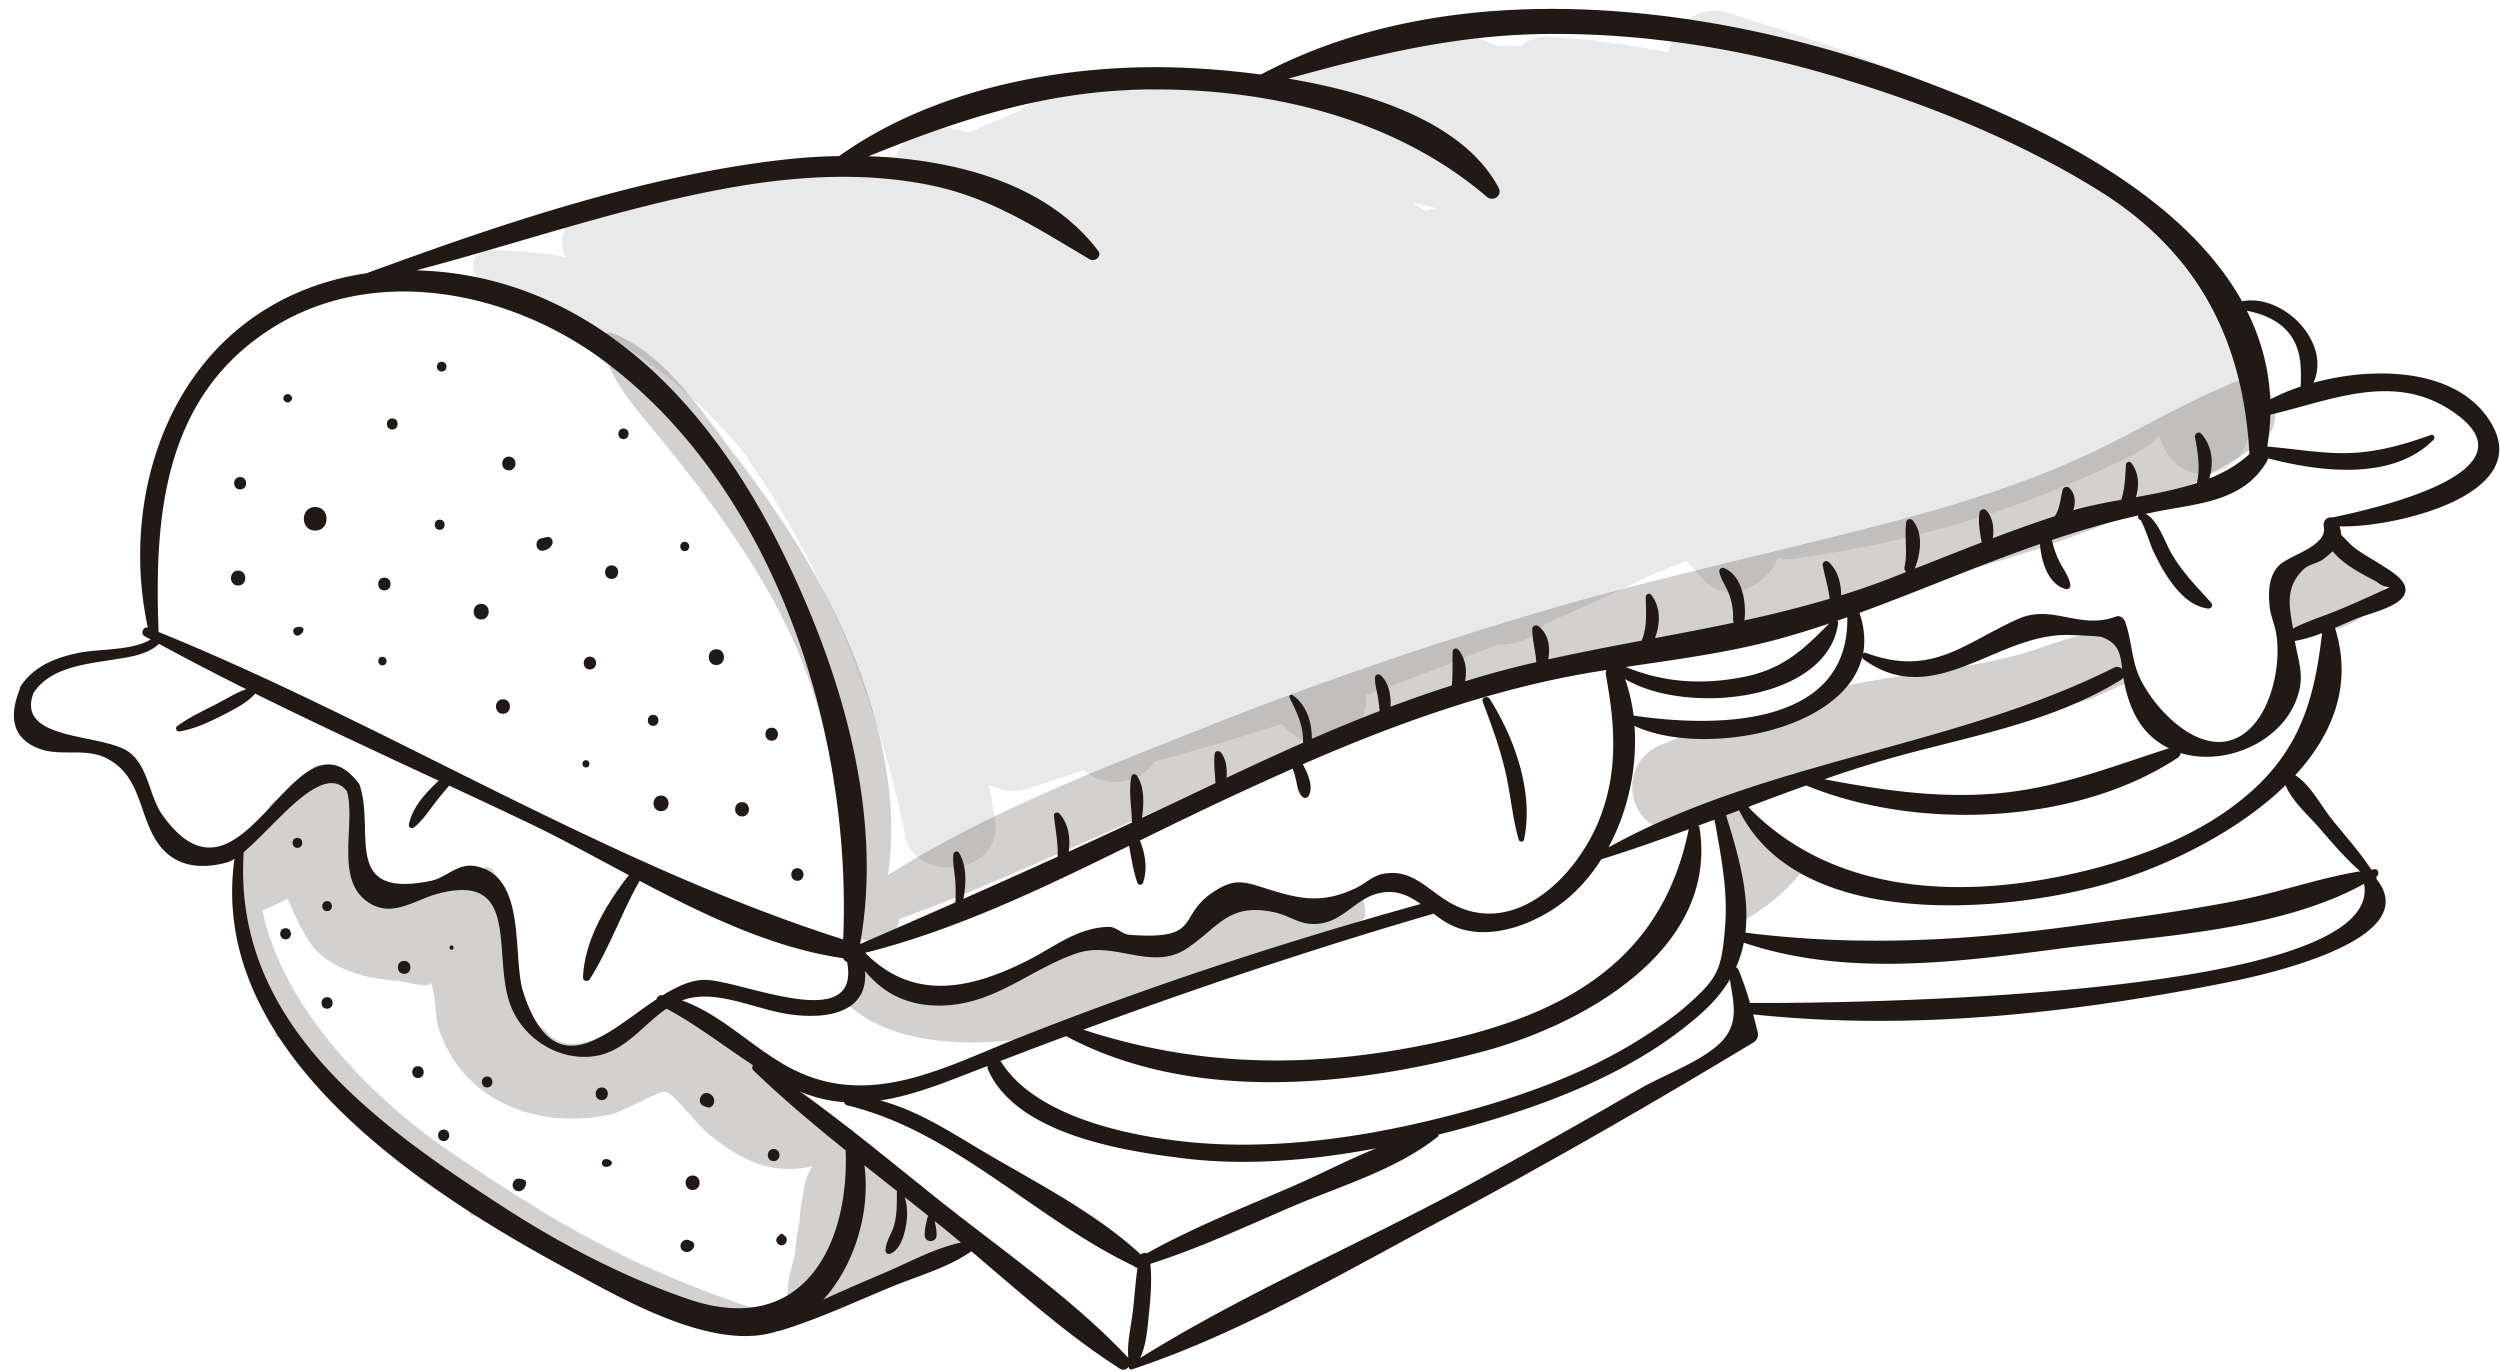 <svg width="175" height="96" viewBox="0 0 175 96" fill="none" xmlns="http://www.w3.org/2000/svg"><path opacity=".2" d="M157.351 29.297C154.596 11.913 135.446 5.35 120.829.874c-1.984-.608-3.708.999-4.048 2.79a62.133 62.133 0 00-8.436-1.097 2.57 2.57 0 00-1.96.728c-.064-.014-.126-.033-.191-.046a2.887 2.887 0 00-1.3.028 74.078 74.078 0 00-3.804-1.58c-1.828.654-3.794.763-5.609 1.507-.409.168-.758.123-1.027-.046a24.32 24.32 0 01-1.828.497c-.079.018-.154.022-.228.028-.522.349-.841.786-.976 1.258-2.157.439-4.335.802-6.495 1.236a28.99 28.99 0 00-2.152-.02 3.366 3.366 0 00-2.022.101 56.23 56.23 0 00-1.547.135c-.38-.855-1.238-1.42-2.383-.967l-4.727 1.868a2.29 2.29 0 00-.736.472c-1.19.506-2.382 1.008-3.576 1.506a68.65 68.65 0 00-1.64-.392c-1.47-.324-2.988.71-3.43 2.05-7.204.143-14.261 1.443-21.11 3.693a3.306 3.306 0 00-1.206.442c-1.115.672-1.26 1.954-.804 2.928a30.6 30.6 0 00-5.41-.479c-1.313 0-1.447 1.872-.242 2.222 7.438 2.163 13.331 6.295 17.872 11.63 5.776 8.034 9.639 17.674 11.55 27.11.714 3.528 6.811 2.686 6.297-.936-.038-.27-.084-.54-.126-.81l.006-.002-.016-.06c-.09-.578-.191-1.16-.297-1.743.838.433 1.798.589 2.76.275 1.303-.425 2.602-.86 3.9-1.295 1.32 1.34 3.971 1.015 4.898-.59a187.673 187.673 0 008.968-2.647c1.887 2.623 6.153 1.101 5.866-2.011a200.13 200.13 0 009.204-3.56c1.252.11 2.599-.46 3.333-1.424a211.655 211.655 0 007.362-3.389c.849-.345 1.7-.683 2.552-1.022.353.409.714.81 1.061 1.224 1.652 1.977 4.571.585 5.31-1.44.376.086.79.117 1.262.052.305-.041.604-.097.907-.142l.001.008.037-.014c8.131-1.208 15.801-3.608 23.141-7.368.598-.307 1.018-.693 1.315-1.117.074.178.153.352.224.534 1.486 3.8 6.65 2.257 6.022-1.702zM99.795 14.772c-.314-.198-.628-.396-.945-.591.554.117 1.102.25 1.651.388l-.706.203z" fill="#979391"/><path opacity=".2" d="M68.23 86.567c-1.077-.92-2.152-1.816-3.105-2.859a7.214 7.214 0 01-.74-.852 3.717 3.717 0 00-1.205-.084 6.956 6.956 0 00-.645-1.052c-.91-1.2-2.183-1.673-3.347-1.532.253-.322.455-.681.586-1.061-.086-.05-.175-.091-.258-.144a1.092 1.092 0 01-.386-.19c-.093-.071-.178-.145-.27-.216 0 .002-.002.004-.003.005l-2.404-1.953a1.068 1.068 0 01-.4-.702c-.072-.087-.14-.184-.211-.274-3.143-1.27-5.816-3.827-8.73-5.573-.118-.071-.202-.158-.288-.243-.967.481-1.891 1.042-2.736 1.575-1.732 1.094-4.36 2.74-5.951.676-2.211-1.625-2.256-5.463-2.225-8.214-.352-1.043-.789-2.055-1.456-2.995-.014-.02-.02-.038-.033-.057a15.482 15.482 0 00-.373-.159c-.217.25-.544.421-.98.435-2.469.079-5.257 2.191-7.223-.383-1.309-1.712-1.27-4.435-1.485-6.635-.671-.387-1.464-.55-2.322-.488-.979.84-1.932 1.71-2.9 2.557-.09.086-.176.175-.265.262a1.162 1.162 0 01-.326.535c-.309.291-.622.577-.935.863-.04.063-.065.128-.117.189a4.335 4.335 0 01-1.13.946c-.01.01-.024.019-.035.03.24.223.39.533.359.922-.163 2.074-.135 4.04.094 5.945.65 2.11 1.57 4.114 2.412 6.167.083.202.108.39.094.563.27.027.535.13.76.343 1.453 1.358 2.962 2.639 4.358 4.056.123.127.212.264.274.405 2.638 2.24 5.38 4.359 7.84 6.808.24.24.35.545.36.855.084.013.166.035.248.065.24-.013.5.05.77.22.576.366 1.153.727 1.731 1.085l.222.117c.102.054.19.115.267.182a120.14 120.14 0 004.355 2.562c4.666.767 8.72 3.69 13.474 3.424-.307-1.034-1.35-1.134-2.701-1.619-7.738-2.78-12.396-5.484-19.608-10.367-5.58-3.778-11.846-10.116-13.274-16.996.38-.145.767-.305 1.183-.504l.615-.293c.594 1.617 1.546 3.222 1.994 3.65 1.503 1.442 3.538 1.913 5.54 2.092.899.08 2.58.613 2.417.062.41.854.33 2.455.59 3.257 1.685 5.215 7.127 7.174 12.16 6 .75-.175 3.245-1.61 3.713-1.554.516.06 2.158 2.218 2.932 2.876 2.19 1.864 4.574 3.03 7.368 2.329a3.888 3.888 0 00-.63 1.888c.025-.342-.037.132-.057.222a10.634 10.634 0 00-.217 1.579.996.996 0 00-.006.207c-.056.327-.134.646-.184.975.001-.008-.098.856-.103.99a7.008 7.008 0 01-.12.605c-.197.773-.386 1.435-.43 2.246-.032.572.12 1.076.385 1.502.03-.002.062-.003.093-.007.113-.073.237-.14.387-.185 4.148-1.284 7.97-3.419 12.25-4.249a3.217 3.217 0 00-.018-.832zm54.571-29.294c-.711-1.019.271-1.99 1.254-1.96.152-.148.35-.266.606-.326.778-.185 1.511-.456 2.254-.751.364-.145.699-.092.975.073 5.641-3.044 12.362-3.573 18.549-5.41.971-.444 1.944-.879 2.918-1.315a10.635 10.635 0 01-.392-2.992c-.367-.16-.755-.279-1.162-.297-2.549-.112-4.665 1.115-7.124 1.696-2.817.667-5.693 1.055-8.553 1.485a52.274 52.274 0 00-3.203.592c-2.641 2.509-6.598 3.106-10.546 3.234-.672.256-1.348.52-2.033.793-3.436 1.367-2.334 6.413 1.161 5.982-.008-1.552 2.514-1.482 2.706.167.022.18.023.357.038.536.975 2.127 1.263 4.215.93 6.157 2.09-1.097 4.032-2.551 5.332-4.453-1.468-.79-2.771-1.864-3.71-3.21zm40.083-20.089c-.38.5-.845.92-1.44 1.331-.048.033-.106.064-.158.096a19.628 19.628 0 01-2.066 1.81c-.315.853-.173 1.851-.112 2.75a3.993 3.993 0 002.805 1.092c1.509-.017 3.112-.59 4.149-1.713.462-.5.842-1.189 1.025-1.914a12.216 12.216 0 01-4.203-3.452zM58.989 69.97c3.993 4.143 12.489 3.26 17.336 1.719a65.414 65.414 0 002.358-.81c1.566-.715 3.137-1.333 4.816-1.782a48.019 48.019 0 013.918-1.245c3.198-.845 5.97-1.84 8.143-3.657a3.269 3.269 0 00-.343-1.72c-1.04 1.073-2.056 1.718-3.661 1.57-2.983-.28-4.344-2.141-7.117-.017-.47.36-.914.719-1.343 1.043-.193.475-.627.848-1.233.83-1.213.672-2.397.78-3.85-.486-3.175.307-5.248 2.61-8.874 3.52-3.155.793-6.528-.11-9.3-1.655-.041.02-.087.036-.126.058.19.996-.128 1.895-.724 2.632zm97.437-43.223c-3.695 1.494-7.092 3.618-10.724 5.262-4.35 1.97-8.906 3.377-13.517 4.588-8.036 2.11-16.155 3.82-24.133 6.161a273.28 273.28 0 00-23.433 8.053c-7.587 2.999-15.551 6.072-22.469 10.451.95-6.196-1.1-12.945-3.728-18.398-1.893-3.924-4.336-7.557-6.98-11.01-2.385-3.115-4.819-7.033-8.555-8.532-.446-.178-.928.145-.811.649.658 2.835 2.553 4.747 4.342 6.95 2.65 3.262 5.155 6.65 7.258 10.294 4.421 7.662 5.288 14.799 5.545 23.431.013.413.313.735.675.891.168.132.366.225.595.26.554.081 1.18.12 1.684-.18.268-.159.465-.399.608-.669a1.46 1.46 0 00.163-.612h.004c-.004.055 0 .05.011-.004 8.242-2.994 16.108-7.042 24.32-10.156a272.896 272.896 0 0123.534-7.72c15.836-4.409 33.48-6.051 47.442-15.448 2.064-1.388.759-5.308-1.831-4.26z" fill="#211915"/><path d="M16.67 40.985c.668 0 .67-1.038 0-1.038-.667 0-.668 1.038 0 1.038zm.14-6.724c.558 0 .56-.868 0-.868-.56-.001-.561.868 0 .868zm5.255 2.879c1.06 0 1.061-1.648 0-1.648-1.06.001-1.062 1.648 0 1.648zm4.703 8.837c-.383 0-.384.597 0 .597s.385-.596 0-.596zm-5.738-1.565c.134-.105.17-.149.21-.309.022-.085-.028-.152-.104-.184-.16-.066-.225-.05-.396-.005-.44.115-.117.822.29.498zm9.75-7.324c.458 0 .46-.713 0-.713s-.46.713 0 .713zm-3.32-7.021c.5 0 .501-.778 0-.778-.5 0-.502.778 0 .778zm6.224 13.295c.701 0 .702-1.09 0-1.09-.7 0-.702 1.09 0 1.09zm-6.777-2.033c.575 0 .576-.894 0-.894-.576-.001-.577.894 0 .894zm8.299 8.634c.65 0 .652-1.012 0-1.012-.651 0-.652 1.012 0 1.012zm7.608-9.438c.608 0 .61-.947 0-.947s-.61.947 0 .947zm2.904 10.283c.493 0 .494-.765 0-.765-.492 0-.493.765 0 .765zm6.225 6.342c.642 0 .643-.999 0-.999s-.644.999 0 .999zm-10.928-3.429c.325 0 .326-.505 0-.505-.325-.001-.325.505 0 .505zm9.13-7.171c.71 0 .71-1.102 0-1.102s-.71 1.102 0 1.102zm-8.853.311c.575 0 .577-.894 0-.894-.576 0-.577.894 0 .894zM20.335 28.085l.066-.074a.193.193 0 000-.266l-.066-.073c-.172-.195-.498-.035-.498.207s.326.4.498.206zm15.285 4.839c.619 0 .62-.96 0-.96-.616 0-.618.96 0 .96zm2.469 5.61c.25-.073.42-.167.549-.4a.381.381 0 00-.058-.446c-.178-.199-.4-.044-.608-.02-.648.074-.49 1.04.117.866zm5.554-7.796c.476 0 .477-.739 0-.739-.475 0-.476.739 0 .739zm4.288 7.839c.418 0 .418-.648 0-.648-.417 0-.418.648 0 .648zM30.918 26.009c.442 0 .443-.688 0-.688-.442.001-.443.688 0 .688zm23.1 25.838c.584 0 .585-.907 0-.907-.584 0-.585.907 0 .907zm1.798 9.809c.567 0 .568-.882 0-.882-.567 0-.568.882 0 .882zm-9.544-4.876c.7 0 .701-1.09 0-1.09s-.702 1.09 0 1.09zm59.073-2.903c.387 1.619.512 3.296.96 4.898.049.178.334.193.374 0 .706-3.284-.653-7.111-2.407-9.862-.154-.241-.598-.09-.486.205.595 1.56 1.17 3.132 1.559 4.759z" fill="#211915"/><path d="M174.494 29.82c-2.155-3.998-8.058-4.258-12.554-3.026 1.276-2.775-2.047-6.254-5-5.707-4.475-8.04-15.542-12.972-23.508-15.853-13.799-4.992-31.653-7.198-45.164-.018a64.385 64.385 0 00-4.51-.43c-8.384-.5-18.063 1.179-25.021 6.14a40.213 40.213 0 00-3.52.211c-9.918 1.06-20.177 4.544-29.57 7.995-3.216.469-6.299 1.705-8.914 3.848-6.024 4.933-7.999 13.541-6.38 20.959-.332-.108-.54.425-.23.595.14.078.283.151.425.228-1.318.798-3.637.65-5.025.934-1.62.334-3.099.904-4.058 2.31a.448.448 0 00-.08.237C.638 50.1.797 51.7 2.79 52.424c1.486.541 3.214-.1 4.685.662 2.348 1.219 2.213 3.703 3.409 5.675 1.07 1.766 2.83 2.184 4.973 1.62.172-.044.36-.137.559-.262-1.895 13.3 12.795 23.036 23.045 28.579 3.758 2.033 10.455 6.037 14.988 4.472.025 0 .043.014.07.006 2.722-.818 5.32-2.04 7.945-3.123 1.851-.762 3.89-1.307 5.53-2.464 3.368 2.85 6.706 5.865 10.395 8.215.246.157.493.05.624-.141-.002.12.086.24.229.192 7.426-2.457 14.549-6.635 21.437-10.31 7.471-3.985 14.816-8.2 22.066-12.575a.655.655 0 00.293-.719 63.42 63.42 0 00-.316-1.245c11.028 1.182 22.338-.068 33.183-2.238 2.109-.421 13.936-2.88 10.454-7.224a.173.173 0 00-.018-.131c-.005-.01-.012-.019-.018-.028l.034-.02c.214-.134.152-.553-.14-.52-.075.01-.149.024-.224.032-.817-1.248-1.826-2.364-2.761-3.526-.745-.928-1.498-2.404-2.564-3.087 2.615-2.841 4.042-6.326 2.778-10.313.536-.228 1.063-.463 1.572-.672.837-.342 3.032-.808 3.331-1.762.268-.853-1.012-1.55-1.577-1.921-.638-.42-1.324-.77-1.932-1.234-.355-.271-.641-.627-.964-.927 0-.175-.038-.374-.106-.592 3.584.132 13.389-2.076 10.724-7.022zm-3.01-1.144c6.618 4.255-5.162 6.911-8.218 7.547-.325-.06-.681.183-.599.629.272 1.475-2.544 1.986-3.235 2.835-.646.793-.647 1.762-.56 2.742.057.64.335 1.221.449 1.842.379 2.064-.236 5.448-2.061 6.943-2.969 2.43-6.792-1.847-7.649-4.184-.408-1.114-.432-2.371-.858-3.517-.089-.24-.35-.458-.626-.356-2.584.957-4.446-.907-6.864.173-3.801 1.697-6.023 4.084-10.64 2.373-.093-.035-.158-.003-.208.047.164-.86.097-1.81-.253-2.85 2.555-.931 5.079-1.957 7.612-2.949a137.842 137.842 0 015.022-1.87c.093 1.224.571 2.824 1.799 3.148.209.056.363-.132.327-.327-.104-.568-.492-1.061-.75-1.57a6.678 6.678 0 01-.542-1.532c1.997-.67 4.018-1.264 6.079-1.723-.077.105-.048.277.095.308.159.035.769 1.849.868 2.058.325.693.662 1.37 1.096 2.003.677.99 1.529 1.966 2.769 2.154.239.036.414-.217.24-.412-1.033-1.157-2.035-2.146-2.813-3.513-.431-.756-.91-2.271-1.768-2.699.349-.074.698-.152 1.048-.217 2.881-.54 5.836-.74 7.436-3.453a.596.596 0 00.079-.221c3.694.958 8.748 1.585 11.599-1.313.129-.131.001-.394-.189-.326-2.151.77-4.19 1.33-6.502 1.27-1.66-.043-3.302-.32-4.956-.457.122-.762.195-1.509.213-2.235 4.144-.96 8.494-2.963 12.56-.348zm-58.892 30.64c1.386-2.558 2.029-5.626 1.825-8.5 4.669 2.178 14.627.443 15.934-4.809a.25.25 0 00.087.135c4.976 3.658 9.394-1.907 14.494-1.69.27.012 1.996.067 2.186.138 1.221.457 1.311 1.21 1.439 2.257a.479.479 0 00-.591-.106c-11.183 5.616-24.324 6.46-35.374 12.576zm8.147 5.772c-.241 2.744-.495 3.338-2.404 5.07-1.03.936-2.206 1.742-3.378 2.487-4.265 2.713-9.27 4.393-14.147 5.612-4.823 1.206-9.916 1.985-14.898 1.855-4.77-.123-13.024-1.366-15.81-5.745-.026-.039-.057-.061-.085-.09a429.41 429.41 0 014.609-1.747c8.782 4.693 20.011 3.55 29.286 1.047 6.886-1.858 16.401-7.091 15.053-15.65-.009-.058-.05-.091-.083-.13.382-.143.764-.284 1.145-.428.444 2.68.958 4.931.712 7.719zM80.275 87.734a.379.379 0 00-.414.085c-3.062-2.827-7.03-4.88-10.603-6.965-2.432-1.42-4.908-3.106-7.642-3.82 2.027-.306 4.034-1.06 6.019-1.837.496-.195.994-.384 1.49-.576a.581.581 0 00.048.289c2.047 4.513 9.457 5.663 13.766 6.184 4.35.526 8.963.124 13.412-.716-2.009.805-3.967 1.84-5.894 2.675-3.412 1.48-6.93 2.868-10.182 4.68zm-32.528-17.7c.12-.044.24-.089.367-.123 2.25-.612 4.981.825 7.307 1.113 3.062.38 5.345-.462 5.129-3.055 1.324 1.621 3.09 2.49 5.436 2.418 3.701-.115 6.097-2.524 9.373-3.652 2.668-.918 5.267 1.313 7.762-.368 2.204-1.483 2.893-3.204 6.097-2.503 1.197.261 1.755.942 3.118.795 1.633-.176 2.54-1.662 3.98-2.079 1.315-.38 2.256.076 3.135.7-9.503 2.633-18.91 5.708-28.077 9.338-5.294 2.096-10.632 5.127-16.226 2.048-2.579-1.418-4.65-3.643-7.4-4.631zm31.29-10.829c.159.873.292 1.758.577 2.584a.21.21 0 00.4 0c.325-.956.158-2.012-.22-2.954a392.176 392.176 0 014.097-1.99 258.692 258.692 0 016.596-3.04c.087.253.168.509.23.771.095.407.134.926.47 1.21.13.11.3.091.396-.051.385-.561.012-1.528-.392-2.237 6.475-2.823 13.114-5.22 20.122-6.414.381-.066.763-.125 1.144-.186a.64.64 0 00-.041.374c.622 3.392.867 6.565-.378 9.876-1.573 4.182-6.142 8.768-10.747 5.918-1.478-.916-2.527-2.255-4.458-1.9-.735.134-1.231.661-1.876.976-2.703 1.32-4.46.635-6.928-.13-1.295-.402-1.897-.331-2.995.362-2.737 1.726-.76 3.463-5.99 3.06-.524-.041-.887-.573-1.469-.554-2.213.074-3.766 1.414-5.712 2.389-4.073 2.041-7.98 2.776-11.298-.571 6.401-1.613 12.5-4.563 18.473-7.493zm45.401-14.456a63.028 63.028 0 003.61-1.105c-1.844 1.862-3.264 3.199-5.98 3.739-2.88.573-5.589.404-8.262-.693 3.566-.537 7.138-.994 10.632-1.941zm4.873-1.541c.129 7.709-9.214 7.741-14.959 6.882a12.39 12.39 0 00-.595-2.557c4.321 2.573 14.191 1.55 14.916-3.92.008-.07-.023-.12-.066-.162.234-.08.47-.16.704-.243zm-28.975 20.74c.431.328.872.644 1.361.863 2.305 1.036 5.138.092 7.141-1.244 1.3-.866 2.388-2.051 3.258-3.419 2.061-.635 4.093-1.355 6.116-2.103-1.939 9.561-9.176 13.181-18.184 15.035-8.357 1.72-16.177 1.621-24.193-1.002 8.054-2.973 16.181-5.694 24.444-8.1.022-.008.037-.022.057-.03zm31.525-10.734c5.578-1.615 11.597-2.526 16.602-5.623a.499.499 0 00.172-.177c.024.156.048.314.085.481.42 1.973 1.255 3.58 3.105 4.485-4.156 1.334-7.935 2.855-12.38 3.187-4.019.3-7.841-.283-11.741-1.019a87.42 87.42 0 014.157-1.334zm28.495-29.72c.763 1.095.73 2.315.692 3.566a13.96 13.96 0 00-2.129.899c-.097-2.246-.688-4.308-1.638-6.206 1.185.228 2.368.727 3.075 1.74zm-95.1-10.5c4.209.882 7.417 3.038 11.04 5.165.344.202.853-.228.585-.586-3.548-4.728-10.037-6.422-16.087-6.635 6.55-2.649 12.68-4.67 20.01-4.677 8.263-.01 16.914 2.066 23.274 7.515.446.383 1.114-.092.824-.636-2.417-4.544-8.865-6.656-14.709-7.636 5.942-1.65 11.675-3.055 17.987-3.126 6.863-.076 13.683 1.017 20.252 2.974 6.416 1.913 12.95 4.51 18.638 8.083 6.792 4.269 9.974 10.442 10.39 18.35-.805.742-1.763 1.29-2.813 1.71.325-1.073.229-2.247-.56-3.136-.188-.21-.48.018-.436.253.205 1.086.377 2.131.13 3.197-1.355.444-2.816.732-4.268.993.242-.8.229-1.64-.301-2.372-.124-.17-.378-.11-.394.107-.058.806-.068 1.674-.331 2.45-1.173.21-2.314.432-3.363.732.185-.532.159-1.116-.256-1.557-.147-.156-.433-.082-.482.127-.155.645-.188 1.273-.543 1.843a96.898 96.898 0 00-4.349 1.545c.102-.686.019-1.433-.449-1.945-.137-.15-.431-.082-.471.125-.13.678.028 1.42.141 2.114-1.564.604-3.123 1.222-4.682 1.836.41-1.046.627-2.47-.156-3.393-.118-.138-.409-.076-.436.115-.144 1.05.109 2.083-.121 3.144-.036.168.024.292.122.366-.405.158-.809.32-1.215.476-1.113.428-2.228.81-3.345 1.158-.009-.863-.23-1.745-.877-2.328-.189-.17-.457-.002-.412.24.151.803.403 1.533.479 2.33a81.786 81.786 0 01-5.973 1.514c.005-.02.016-.036.019-.058.133-1.196-.158-3.134-1.467-3.614-.182-.066-.332.131-.295.295.122.54.483 1.008.674 1.528.215.586.312 1.166.285 1.79a.373.373 0 00.056.215c-1.835.387-3.676.736-5.522 1.084.375-1.01.424-2.159-.273-3.039-.121-.154-.374-.02-.373.155.008 1.061.126 2.06-.288 3.06-2.171.408-4.35.826-6.537 1.313.146-.847.043-1.733-.662-2.307-.172-.14-.456-.06-.457.19-.002.779.233 1.535.278 2.31-.392.09-.782.18-1.174.276a69.467 69.467 0 00-3.811 1.065c.149-.758.06-1.53-.447-2.192-.131-.17-.411-.126-.42.114-.029.787.022 1.582-.055 2.367-1.442.46-2.872.955-4.29 1.49.04-.816-.118-1.689-.704-2.205a.228.228 0 00-.385.159c-.024.459.127.902.2 1.351.055.33.092.662.12.994a123.338 123.338 0 00-4.74 1.947c0-1.173-.364-2.386-1.367-3.065-.126-.085-.25.076-.193.192.498 1.006.971 1.94.942 3.09 0 .021.007.036.01.054a211.627 211.627 0 00-5.364 2.46c.046-.624-.015-1.263-.376-1.755-.108-.147-.416-.175-.45.06-.1.68.027 1.374.047 2.066l-1.155.55c-1.327.638-2.658 1.256-3.988 1.879.142-.995.185-2.13-.348-2.954-.093-.144-.346-.137-.386.05-.22 1.019.021 2.177.033 3.233a511.445 511.445 0 01-4.425 2.038c.132-.949-.01-1.955-.664-2.68-.12-.133-.392-.035-.373.155.099.982.305 1.898.256 2.88-2.19.994-4.386 1.977-6.587 2.948.194-1.09.24-2.292-.304-3.207-.117-.197-.39-.098-.407.11-.053.63.1 1.259.142 1.886.035.493.03.978.001 1.463-2.217.976-4.44 1.948-6.67 2.914 1.616-9.008-1.19-18.53-5.029-26.629-3.591-7.576-8.967-14.873-16.8-18.419a23.75 23.75 0 00-9.235-2.111c7.147-1.892 14.165-4.332 21.434-5.689 4.834-.902 9.833-1.26 14.681-.243zM18.64 23.225c7.29-4.886 17.013-2.919 23.672 2.061 11.982 8.962 17.33 26.002 16.711 40.474-16.611-5.291-31.77-14.958-47.92-21.52-.304-7.875.278-16.149 7.538-21.015zm-7.25 33.852c-.937-1.307-.967-3.26-2.249-4.345-1.715-1.452-8.086-.754-6.8-4.218 1.15-1.77 3.538-2.007 5.445-2.32 1.116-.183 2.474-.308 3.343-1.123a199.591 199.591 0 006.105 3.173c-.71.245-1.376.67-2.032 1.01-.943.488-1.916.933-2.78 1.556a.215.215 0 00.164.39c1.087-.196 2.093-.669 3.07-1.169.781-.4 1.615-.82 2.207-1.477 4.244 2.1 8.55 4.097 12.844 6.096-.913.848-1.836 1.862-2.082 3.043-.047.227.198.351.369.215.577-.46.978-1.086 1.427-1.664.331-.427.67-.843 1.021-1.25 1.86.865 3.717 1.734 5.564 2.616 2.252 1.076 4.6 2.367 7.01 3.65-1.573 2.025-3.1 4.548-3.205 7.161-.01.26.343.33.471.127 1.366-2.157 2.228-4.655 3.49-6.89 4.609 2.434 9.43 4.74 14.242 5.413a.49.49 0 00.283.267c.975 5.122-7.34 1.307-9.91 1.254-.956-.019-1.965.438-2.986 1.072l-.013-.004c-.212-.038-.395.12-.442.296-3.503 2.32-7.098 6.175-9.302-.445-.831-2.499.316-8.233-3.4-8.887-1.217-.215-2.002.815-3.08 1.035-6.247 1.271-3.92-3.362-4.966-6.641-.001-.002-.003-.003-.003-.005a.63.63 0 00-.113-.219c-4.495-5.758-8.014 10.2-13.692 2.283zm36.755 33.849c-4.613-1.586-8.964-3.877-13.05-6.529-8.952-5.81-18.788-12.897-18.038-24.692 0-.019-.006-.034-.008-.05 2.252-1.877 5.561-6.426 7.239-4.268.618 2.25-.797 5.954 1.272 7.613 1.752 1.405 3.418-.006 5.125-.451 5.833-1.521 3.717 4.327 5.06 7.842.868 2.276 3.287 3.847 5.748 3.556 2.234-.263 3.472-2.196 5.165-3.34 2.123 1.144 4.043 2.638 6.052 3.957-.072.11-.083.256.03.367 2.044 1.968 4.231 3.803 6.458 5.595.251 6.696-3.037 13.154-11.053 10.4zm13.894-1.883c-1.468.63-2.951 1.252-4.404 1.932 2.227-2.465 3.307-6.216 2.872-9.405a762.35 762.35 0 002.3 1.818c-.01.024-.027.044-.027.073-.005.767.02 1.513-.18 2.263-.163.613-.608 1.189-.615 1.822-.002.199.201.275.36.207.702-.299.982-1.375 1.088-2.06.1-.648.088-1.285-.106-1.895.557.44 1.112.881 1.664 1.324a.186.186 0 00-.069.103c-.089.421-.203.812-.192 1.246.012.536.82.537.833 0 .008-.348-.065-.671-.14-1.002.213.172.43.342.641.515.403.327.804.66 1.204.996-1.81.382-3.541 1.34-5.23 2.063zm3.622-5.095c-3.176-2.533-6.36-5.192-9.698-7.56a9.429 9.429 0 003.12.76c.03.108.104.202.236.234 7.432 1.77 13.266 8.034 20.059 11.242a.261.261 0 00.232.114l.019.008c-.165 1.085-.216 2.19-.359 3.276-.134 1.02-.382 2.016-.287 3.028l-.004-.007c-3.915-4.15-8.86-7.542-13.318-11.095zm54.993-11.2c-1.193 1.416-4.22 2.509-5.832 3.445a497.034 497.034 0 01-11.806 6.643c-7.618 4.156-15.84 7.633-23.203 12.227.422-.916.493-1.95.599-2.964.126-1.208.234-2.425.112-3.632 3.365-1.066 6.604-2.578 9.843-3.97 3.406-1.465 7.354-2.597 10.264-4.917a.164.164 0 00.066-.157c.674-.17 1.346-.345 2.003-.528 5.799-1.615 11.847-3.914 16.405-7.97.858-.764 1.508-1.556 1.989-2.374.206 1.484.661 2.89-.44 4.197zm1.846-2.543a22.955 22.955 0 00-.796-2.304.368.368 0 00-.182-.188c.25-.563.426-1.138.544-1.725 7.085 2.4 14.856 1.375 22.121.416 6.654-.878 15.235-1.191 21.295-4.533 1.525 8.012-36.561 8.379-42.982 8.334zm39.807-12.3c.923 1.067 1.844 2.16 2.911 3.085-2.868.467-5.655 1.466-8.516 2.033-3.706.735-7.462 1.232-11.203 1.746-7.928 1.092-15.382 1.515-23.32.516.301-2.555-.44-5.31-1.355-8.218l.916-.345c4.169 8.424 18.374 7.207 25.696 5.15 3.871-1.088 9.044-3.484 12.555-6.909.439 1.113 1.596 2.108 2.316 2.941zm-4.735-2.488c-3.32 2.957-7.754 4.632-12.019 5.636-8.095 1.907-17.17 1.636-23.184-4.567 1.353-.51 2.709-1.016 4.071-1.502 7.798 3.205 18.928 2.74 26.017-1.95a.413.413 0 00.182-.324c3.309 1.018 7.596-.977 8.336-4.505.252-1.2-.149-2.203-.337-3.34.639-.108 1.278-.309 1.906-.547-.51 4.435-1.453 7.966-4.972 11.099zm8.796-14.698c.253.225.55.355.892.39a81.618 81.618 0 01-3.598 1.605c-1.026.427-2.159.757-3.151 1.286-.237-1.462-.609-2.86.749-4.157.364-.347 1.015-.414 1.418-.735.233-.186.439-.354.614-.52.742.96 2.252 1.695 3.076 2.13z" fill="#211915"/><path d="M22.896 63.778c.45 0 .451-.7 0-.7s-.452.7 0 .7zm0 6.026c-.517 0-.518.804 0 .804.517-.001.517-.804 0-.804zm-2.906-4.828c-.5 0-.501.777 0 .777.5 0 .502-.777 0-.777zm8.3 2.286c-.584 0-.585.907 0 .907.584.001.585-.907 0-.907zm-7.47-8.611c-.45 0-.451.7 0 .7.451.001.451-.7 0-.7zm8.438 15.981c-.534 0-.535.83 0 .83.534 0 .535-.83 0-.83zm2.352-8.448c-.192 0-.192.298 0 .298.191 0 .192-.298 0-.298zm2.49 9.172c-.492 0-.493.765 0 .765.492 0 .492-.765 0-.765zm2.22 7.15c-.34-.024-.54.39-.38.664.17.291.588.279.762 0a.653.653 0 00.12-.3c.014-.103-.01-.211-.107-.264a.861.861 0 00-.394-.1zm5.803-6.379c-.568 0-.569.882 0 .882.567 0 .568-.882 0-.882zm7.203 1.318c.06.019.118.045.178.068a.344.344 0 00.343-.092.525.525 0 00-.055-.778c-.63-.51-1.189.583-.466.802zm-.841 4.842c-.652 0-.653 1.012 0 1.012.65 0 .652-1.012 0-1.012zm-6.013-1.147c-.45-.06-.452.6 0 .539.158-.021.208-.044.318-.154a.164.164 0 000-.229c-.11-.111-.16-.134-.318-.155zm5.807 5.71l.011-.008c-.283-.174-.654.05-.654.374 0 .347.364.518.654.375a.56.56 0 00.266-.259c.128-.227-.04-.459-.277-.483zm6.617-.365a5.461 5.461 0 01-.071-.072c-.05-.064-.18-.064-.23 0-.103.134-.255.194-.255.392 0 .185.14.337.321.363.378.054.587-.494.235-.683zm-.739-6.05c-.543 0-.544.843 0 .843.541 0 .542-.843 0-.843zm-23.101-1.364c-.518 0-.518.805 0 .805s.518-.805 0-.805z" fill="#211915"/></svg>